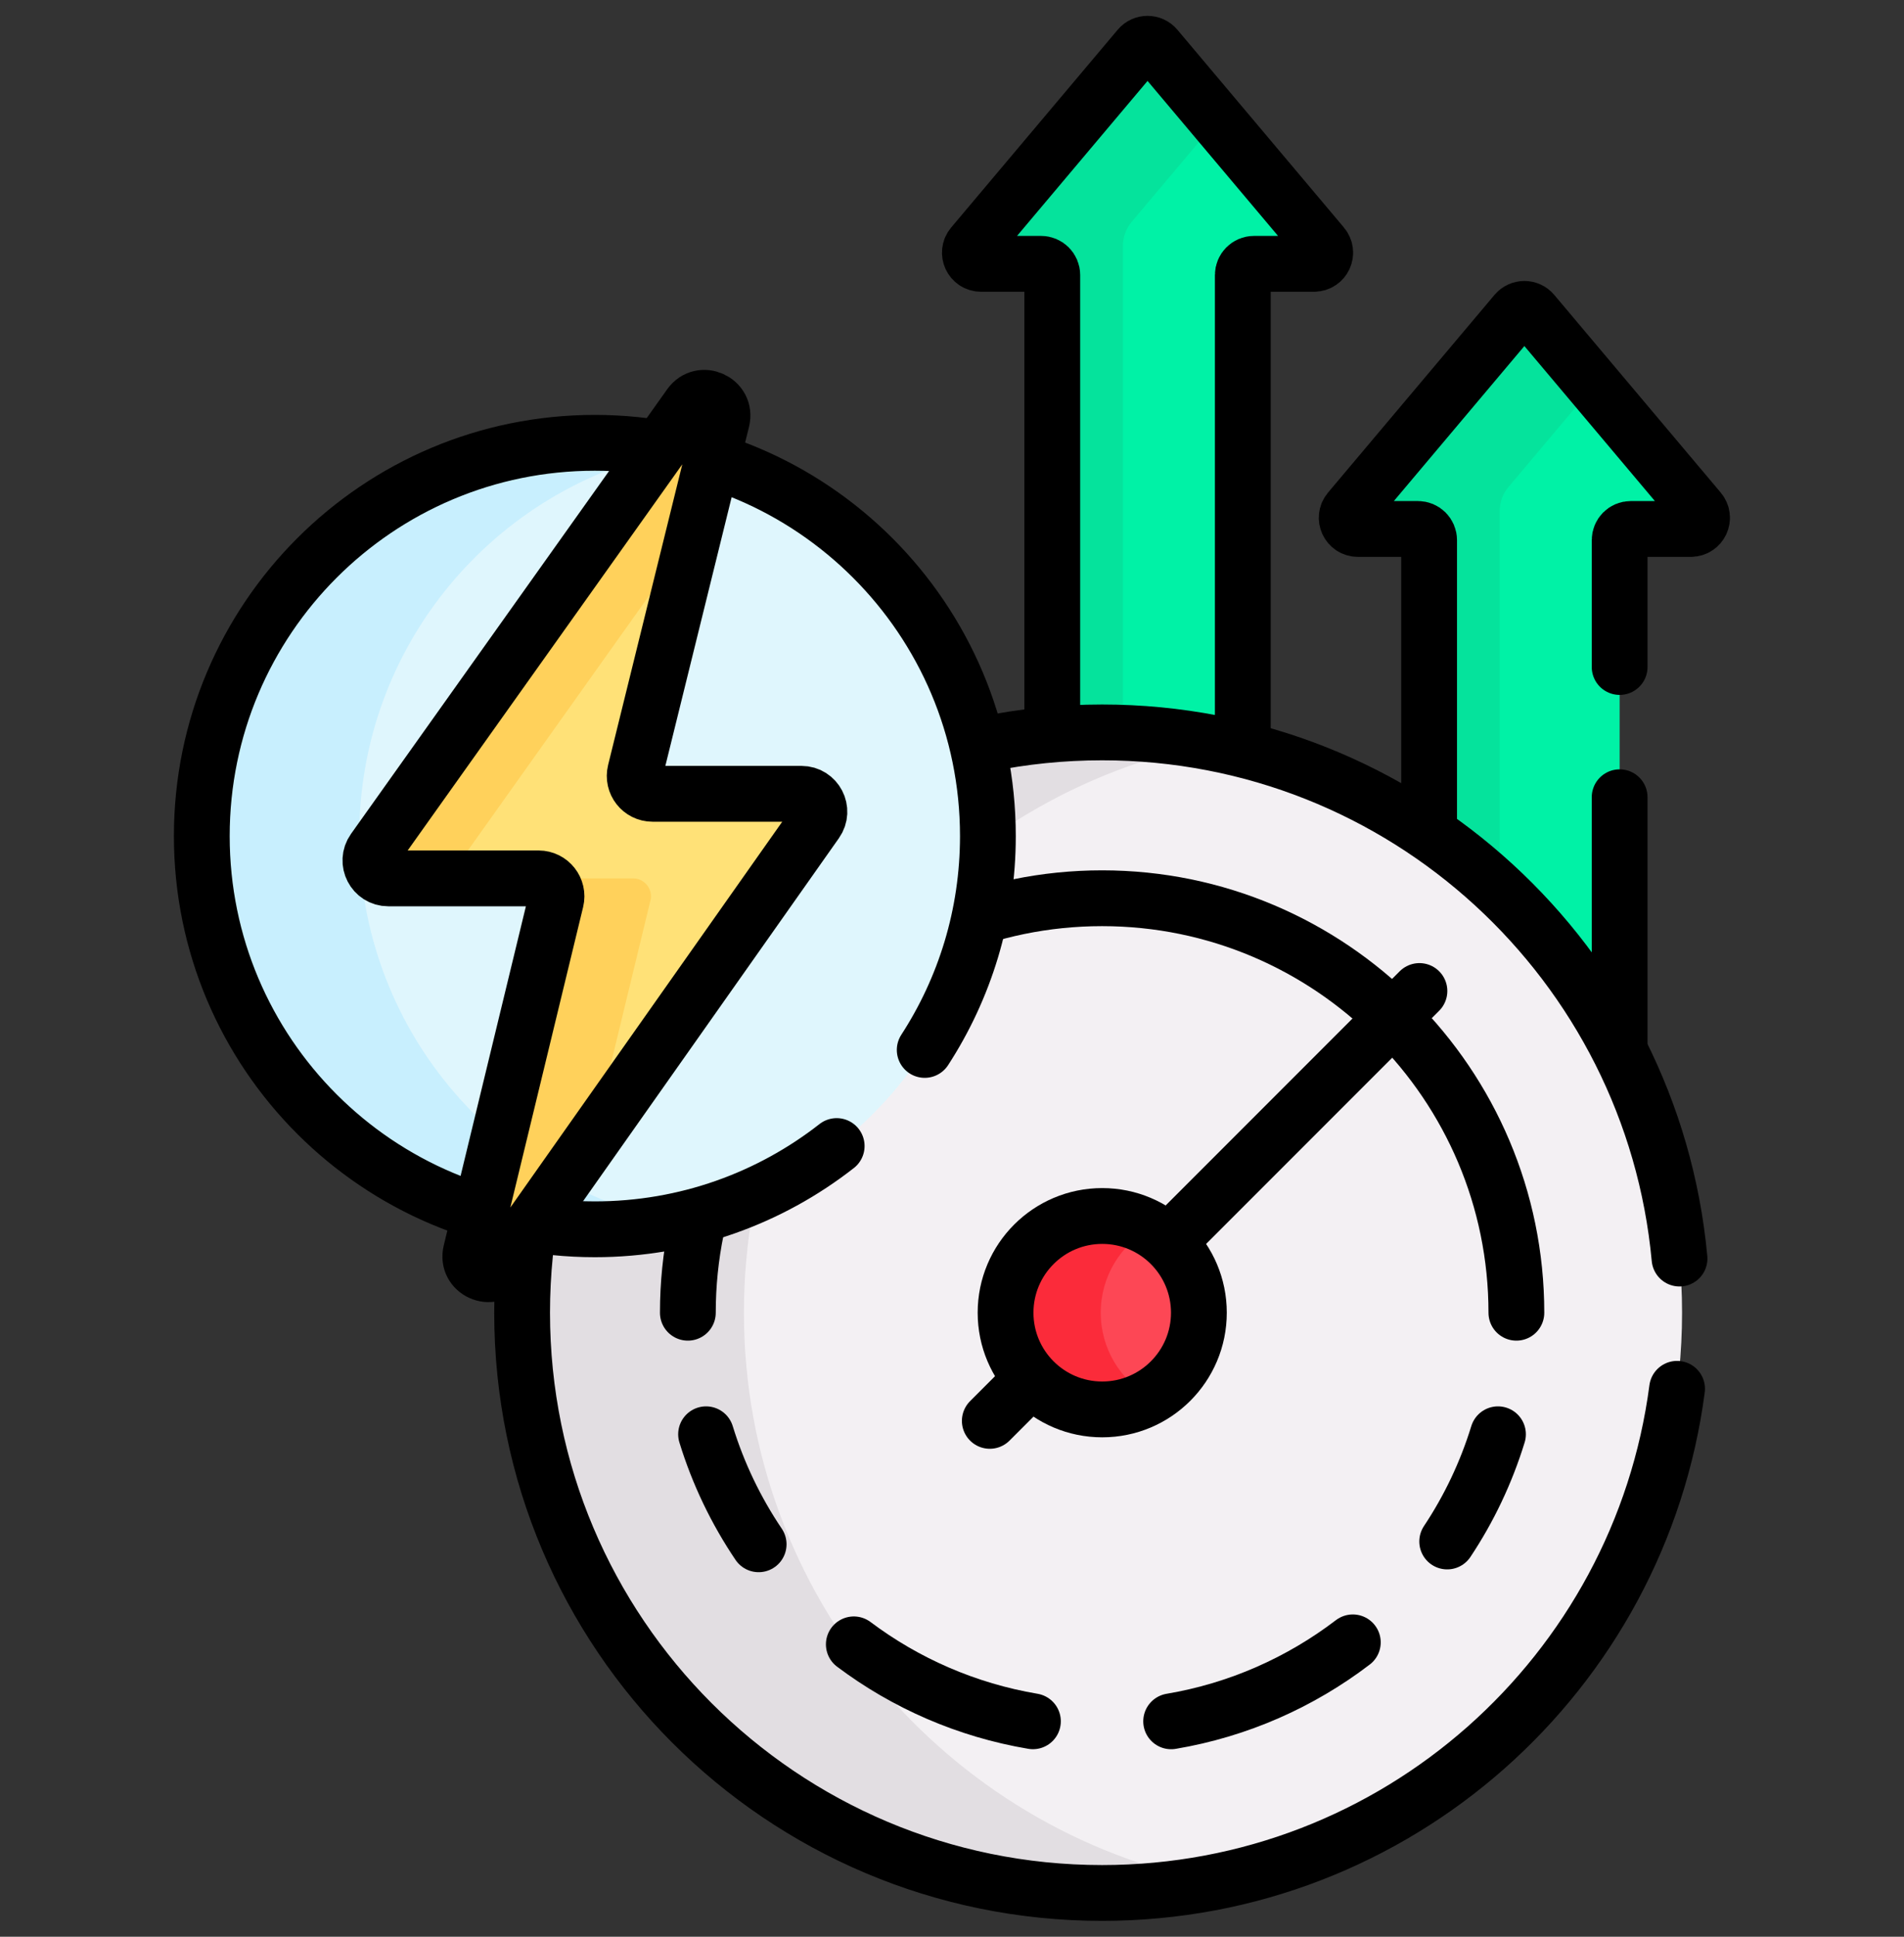 <svg width="60" height="61" viewBox="0 0 60 61" fill="none" xmlns="http://www.w3.org/2000/svg">
<rect x="0" y="0" width="60" height="61" fill="#333333" stroke="none"/>
<g clip-path="url(#clip0_1778_17639)">
<path d="M53.553 16.082L48.306 9.854C48.166 9.687 47.909 9.687 47.768 9.854L42.521 16.082C42.328 16.311 42.491 16.66 42.79 16.66H44.684C44.878 16.66 45.035 16.817 45.035 17.012V26.401C47.584 28.163 49.661 30.56 51.039 33.361V17.012C51.039 16.817 51.196 16.66 51.39 16.66H53.284C53.583 16.66 53.746 16.311 53.553 16.082Z" fill="#00F2A6"/>
<path d="M42.79 16.66H44.684C44.878 16.66 45.035 16.817 45.035 17.012V26.249C45.824 26.788 46.567 27.387 47.26 28.04V16.094C47.26 15.818 47.358 15.55 47.536 15.339L50.231 12.139L48.306 9.854C48.165 9.687 47.909 9.687 47.768 9.854L42.521 16.082C42.328 16.311 42.491 16.66 42.79 16.66Z" fill="#05E39C"/>
<path d="M51.039 21.008V17.012C51.039 16.817 51.196 16.66 51.39 16.66H53.284C53.583 16.66 53.746 16.311 53.553 16.082L48.306 9.854C48.166 9.687 47.909 9.687 47.768 9.854L42.521 16.082C42.328 16.311 42.491 16.66 42.79 16.66H44.684C44.878 16.66 45.035 16.817 45.035 17.012V26.401C47.584 28.164 49.661 30.56 51.039 33.361V25.11" stroke="black" stroke-width="1.758" stroke-miterlimit="10" stroke-linecap="round" stroke-linejoin="round"/>
<path d="M30.915 8.31H32.809C33.003 8.31 33.16 8.468 33.16 8.662V23.254C33.678 23.21 34.201 23.186 34.73 23.186C36.259 23.186 37.744 23.377 39.164 23.734V8.662C39.164 8.468 39.321 8.31 39.515 8.31H41.409C41.708 8.31 41.871 7.961 41.678 7.732L36.431 1.504C36.29 1.337 36.034 1.337 35.893 1.504L30.646 7.732C30.453 7.961 30.616 8.31 30.915 8.31Z" fill="#00F2A6"/>
<path d="M30.915 8.31H32.809C33.003 8.31 33.16 8.468 33.16 8.662V23.254C33.678 23.21 34.201 23.186 34.73 23.186C36.259 23.186 37.744 23.377 39.164 23.734V8.662C39.164 8.468 39.321 8.31 39.515 8.31H41.409C41.708 8.31 41.871 7.961 41.678 7.732L36.431 1.504C36.29 1.337 36.034 1.337 35.893 1.504L30.646 7.732C30.453 7.961 30.616 8.31 30.915 8.31Z" fill="#00F2A6"/>
<path d="M35.661 6.989L38.357 3.79L36.431 1.504C36.291 1.337 36.034 1.337 35.893 1.504L30.646 7.732C30.453 7.961 30.616 8.31 30.915 8.31H32.809C33.003 8.31 33.16 8.468 33.16 8.662V23.254C33.678 23.21 34.201 23.186 34.73 23.186C34.949 23.186 35.167 23.191 35.385 23.198V7.744C35.385 7.468 35.483 7.201 35.661 6.989Z" fill="#05E39C"/>
<path d="M30.915 8.31H32.809C33.003 8.31 33.16 8.468 33.16 8.662V23.254C33.678 23.21 34.201 23.186 34.73 23.186C36.259 23.186 37.744 23.377 39.164 23.734V8.662C39.164 8.468 39.321 8.31 39.515 8.31H41.409C41.708 8.31 41.871 7.961 41.678 7.732L36.431 1.504C36.29 1.337 36.034 1.337 35.893 1.504L30.646 7.732C30.453 7.961 30.616 8.31 30.915 8.31Z" stroke="black" stroke-width="1.758" stroke-miterlimit="10" stroke-linecap="round" stroke-linejoin="round"/>
<path d="M34.73 59.621C44.823 59.621 53.006 51.438 53.006 41.345C53.006 31.251 44.823 23.068 34.73 23.068C24.636 23.068 16.453 31.251 16.453 41.345C16.453 51.438 24.636 59.621 34.73 59.621Z" fill="#F3F0F3"/>
<path d="M23.443 41.345C23.443 32.446 29.802 25.035 38.224 23.404C37.093 23.184 35.925 23.068 34.73 23.068C24.636 23.068 16.453 31.251 16.453 41.345C16.453 51.438 24.636 59.621 34.73 59.621C35.925 59.621 37.093 59.505 38.224 59.286C29.802 57.655 23.443 50.243 23.443 41.345Z" fill="#E2DEE2"/>
<path d="M52.926 39.64C52.066 30.346 44.248 23.068 34.73 23.068C24.636 23.068 16.453 31.251 16.453 41.345C16.453 51.438 24.636 59.621 34.73 59.621C44.011 59.621 51.675 52.703 52.849 43.742" stroke="black" stroke-width="1.758" stroke-miterlimit="10" stroke-linecap="round" stroke-linejoin="round"/>
<path d="M21.676 41.346C21.676 34.147 27.532 28.291 34.73 28.291C41.929 28.291 47.785 34.147 47.785 41.346" stroke="black" stroke-width="1.758" stroke-miterlimit="10" stroke-linecap="round" stroke-linejoin="round"/>
<path d="M26.906 51.791C28.535 53.014 30.46 53.862 32.55 54.214" stroke="black" stroke-width="1.758" stroke-miterlimit="10" stroke-linecap="round" stroke-linejoin="round"/>
<path d="M45.605 48.551C46.292 47.519 46.833 46.383 47.205 45.174" stroke="black" stroke-width="1.758" stroke-miterlimit="10" stroke-linecap="round" stroke-linejoin="round"/>
<path d="M36.906 54.215C39.032 53.857 40.984 52.984 42.631 51.728" stroke="black" stroke-width="1.758" stroke-miterlimit="10" stroke-linecap="round" stroke-linejoin="round"/>
<path d="M22.25 45.174C22.632 46.417 23.194 47.583 23.907 48.639" stroke="black" stroke-width="1.758" stroke-miterlimit="10" stroke-linecap="round" stroke-linejoin="round"/>
<path d="M31.191 44.752L44.73 31.213" stroke="black" stroke-width="1.758" stroke-miterlimit="10" stroke-linecap="round" stroke-linejoin="round"/>
<path d="M34.734 44.391C36.416 44.391 37.78 43.027 37.78 41.345C37.78 39.663 36.416 38.299 34.734 38.299C33.051 38.299 31.688 39.663 31.688 41.345C31.688 43.027 33.051 44.391 34.734 44.391Z" fill="#FD4755"/>
<path d="M34.687 41.345C34.687 40.208 35.31 39.217 36.233 38.694C35.79 38.443 35.279 38.299 34.734 38.299C33.051 38.299 31.688 39.663 31.688 41.345C31.688 43.027 33.051 44.391 34.734 44.391C35.279 44.391 35.791 44.247 36.233 43.996C35.31 43.472 34.687 42.482 34.687 41.345Z" fill="#FB2B3A"/>
<path d="M34.734 44.391C36.416 44.391 37.78 43.027 37.78 41.345C37.78 39.663 36.416 38.299 34.734 38.299C33.051 38.299 31.688 39.663 31.688 41.345C31.688 43.027 33.051 44.391 34.734 44.391Z" stroke="black" stroke-width="1.758" stroke-miterlimit="10" stroke-linecap="round" stroke-linejoin="round"/>
<path d="M18.745 38.718C25.585 38.718 31.131 33.173 31.131 26.333C31.131 19.492 25.585 13.947 18.745 13.947C11.905 13.947 6.359 19.492 6.359 26.333C6.359 33.173 11.905 38.718 18.745 38.718Z" fill="#DFF6FD"/>
<path d="M11.321 26.333C11.321 20.342 15.574 15.345 21.226 14.196C20.424 14.033 19.595 13.947 18.745 13.947C11.905 13.947 6.359 19.492 6.359 26.333C6.359 33.173 11.905 38.718 18.745 38.718C19.595 38.718 20.424 38.633 21.226 38.47C15.574 37.321 11.321 32.324 11.321 26.333Z" fill="#C8EFFE"/>
<path d="M29.14 33.069C30.399 31.13 31.131 28.817 31.131 26.333C31.131 19.492 25.585 13.947 18.745 13.947C11.905 13.947 6.359 19.492 6.359 26.333C6.359 33.173 11.905 38.718 18.745 38.718C21.619 38.718 24.265 37.739 26.366 36.096" stroke="black" stroke-width="1.758" stroke-miterlimit="10" stroke-linecap="round" stroke-linejoin="round"/>
<path d="M25.257 25.002H20.564C20.198 25.002 19.929 24.659 20.017 24.303L22.75 13.232C22.899 12.627 22.103 12.262 21.742 12.769L11.777 26.774C11.512 27.148 11.779 27.666 12.237 27.666H16.973C17.338 27.666 17.607 28.008 17.521 28.363L14.838 39.433C14.691 40.038 15.488 40.4 15.847 39.891L25.718 25.892C25.982 25.518 25.714 25.002 25.257 25.002Z" fill="#FFE177"/>
<path d="M20.497 28.363C20.584 28.008 20.314 27.666 19.949 27.666H16.973C17.339 27.666 17.608 28.008 17.522 28.363L14.838 39.433C14.691 40.039 15.489 40.4 15.848 39.892L18.674 35.883L20.497 28.363Z" fill="#FFD15B"/>
<path d="M14.753 26.774L21.879 16.759L22.75 13.232C22.899 12.627 22.103 12.262 21.742 12.769L11.777 26.774C11.512 27.148 11.779 27.665 12.237 27.665H15.213C14.754 27.665 14.487 27.148 14.753 26.774Z" fill="#FFD15B"/>
<path d="M25.257 25.002H20.564C20.198 25.002 19.929 24.659 20.017 24.303L22.75 13.232C22.899 12.627 22.103 12.262 21.742 12.769L11.777 26.774C11.512 27.148 11.779 27.666 12.237 27.666H16.973C17.338 27.666 17.607 28.008 17.521 28.363L14.838 39.433C14.691 40.038 15.488 40.4 15.847 39.891L25.718 25.892C25.982 25.518 25.714 25.002 25.257 25.002Z" stroke="black" stroke-width="1.758" stroke-miterlimit="10" stroke-linecap="round" stroke-linejoin="round"/>
</g>
<defs>
<clipPath id="clip0_1778_17639">
<rect width="60" height="60" fill="white" transform="translate(0 0.5)"/>
</clipPath>
</defs>
</svg>
